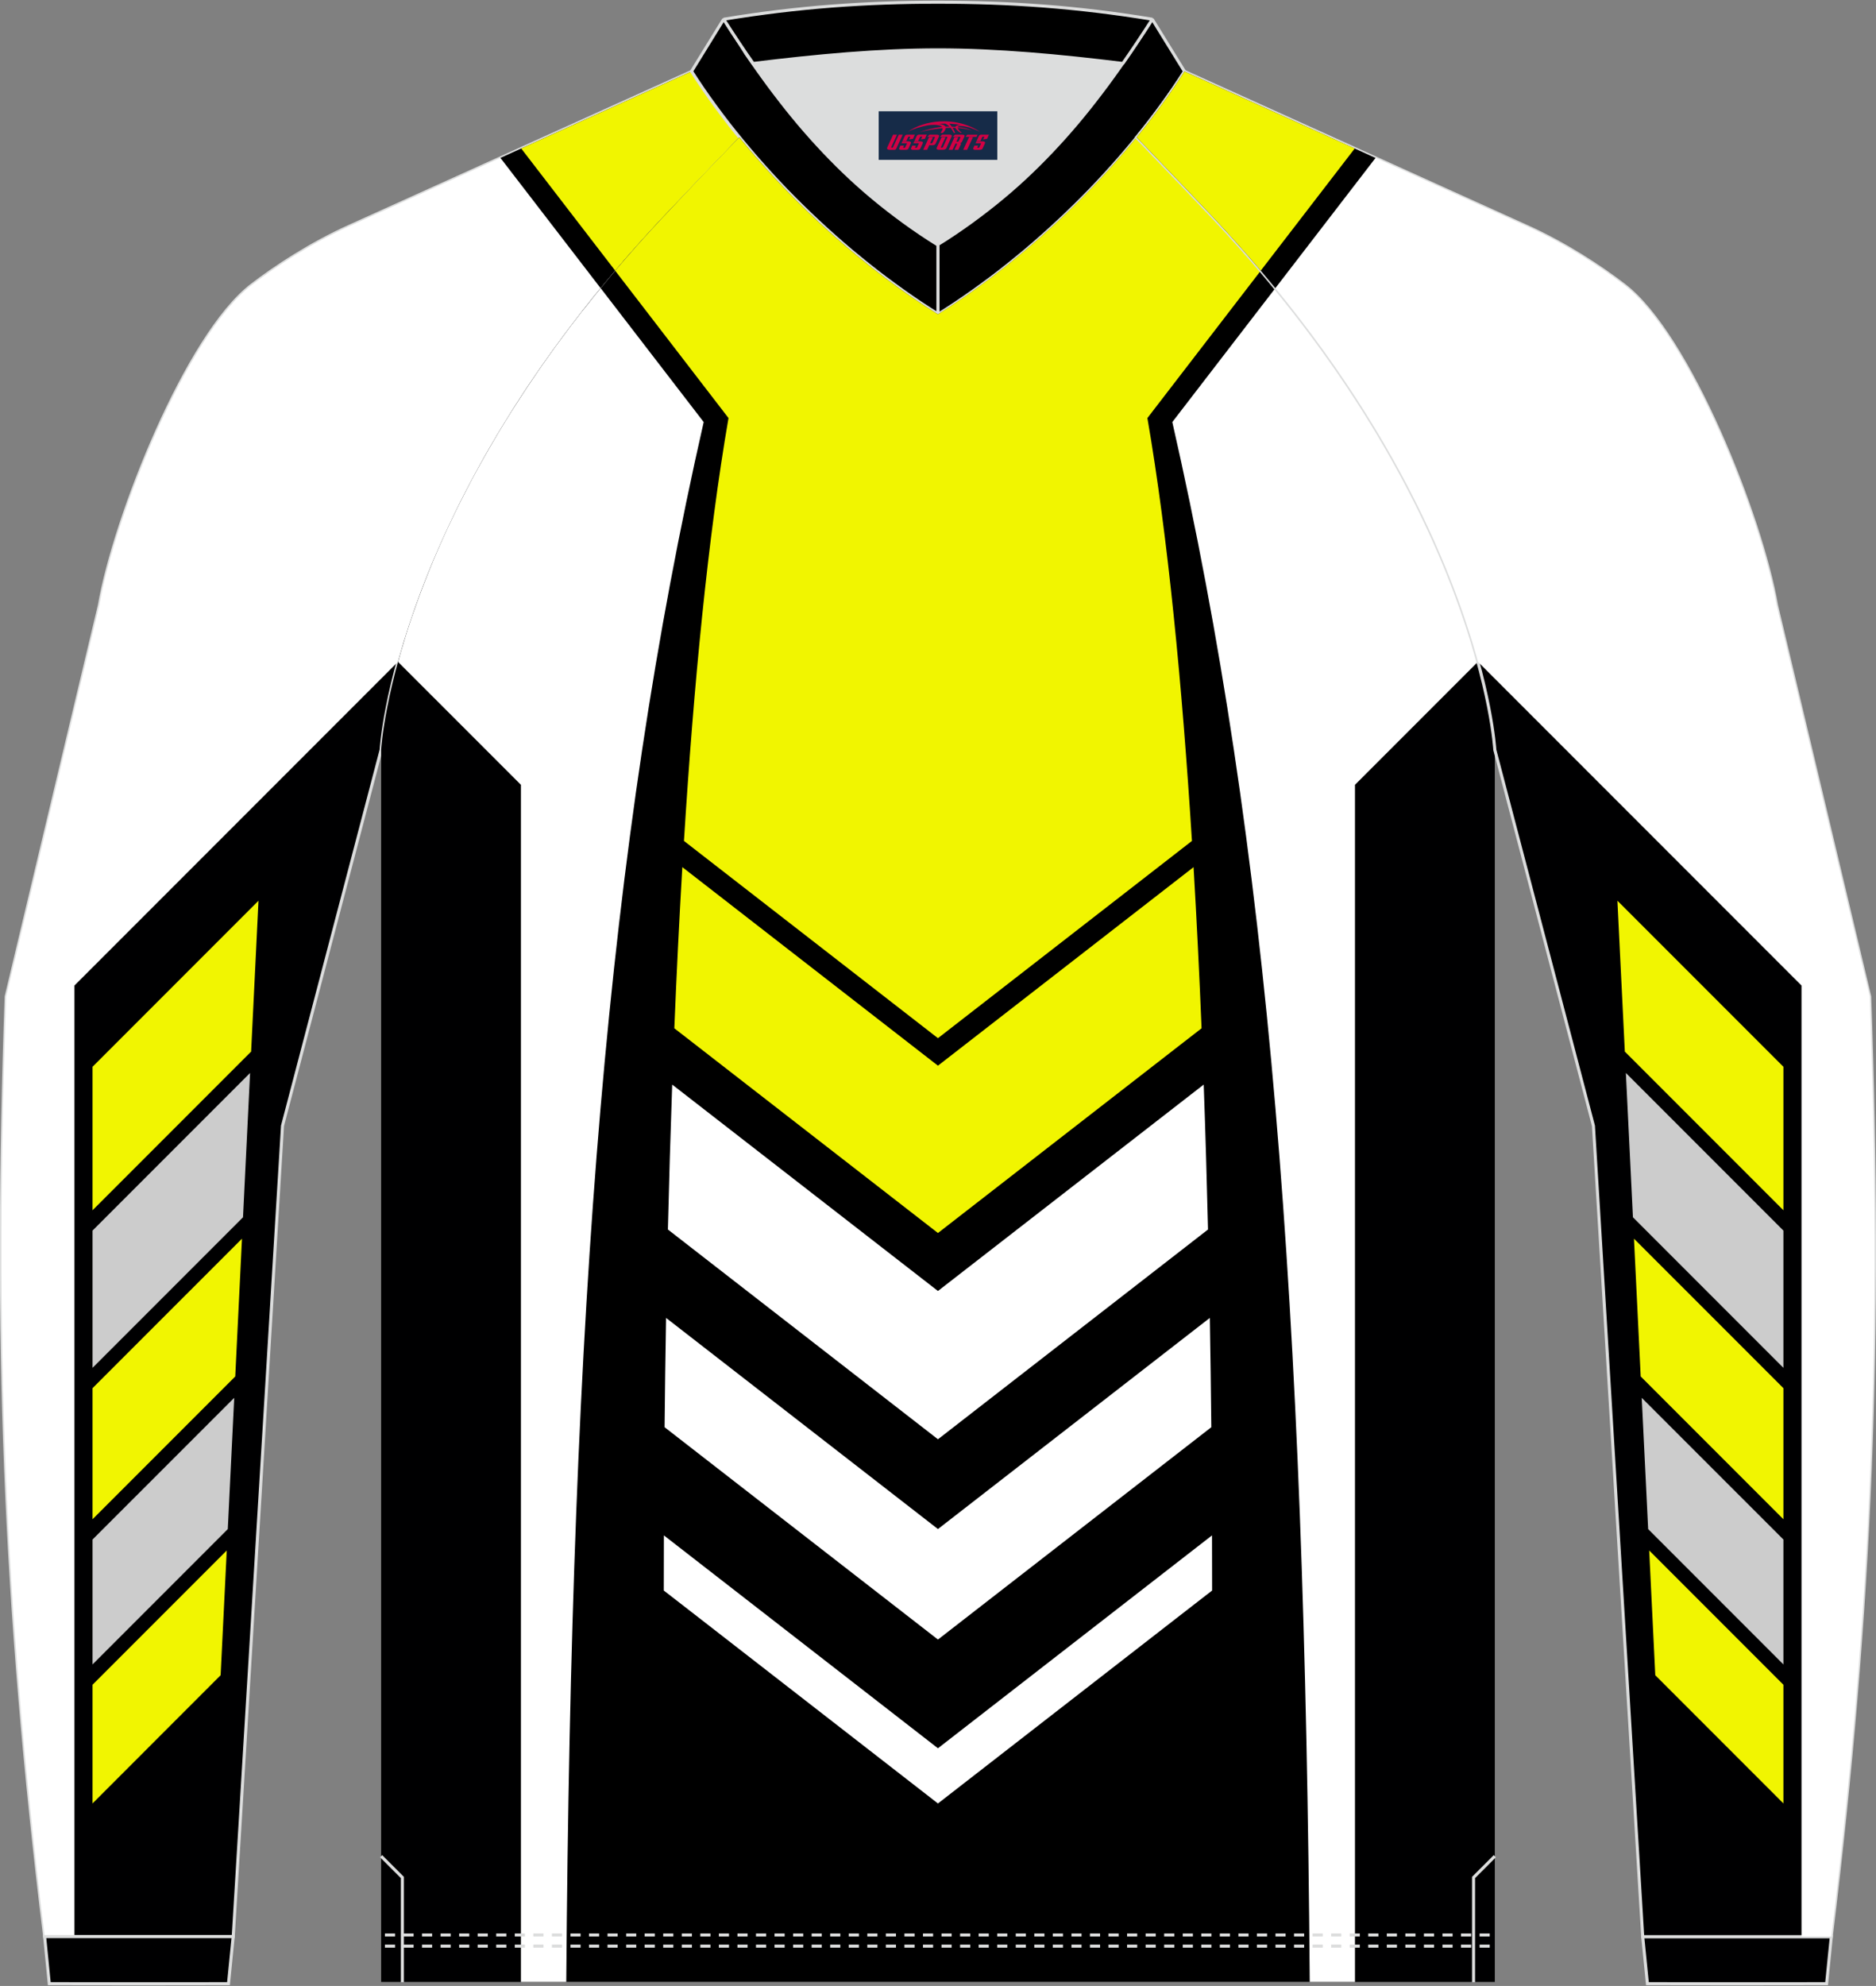 <?xml version="1.0" encoding="utf-8"?>
<!-- Generator: Adobe Illustrator 22.0.0, SVG Export Plug-In . SVG Version: 6.00 Build 0)  -->
<svg xmlns="http://www.w3.org/2000/svg" xmlns:xlink="http://www.w3.org/1999/xlink" version="1.1" id="图层_1" x="0px" y="0px" width="379.5px" height="401.5px" viewBox="0 0 379.5 401.5" enable-background="new 0 0 379.5 401.5" xml:space="preserve">
<rect x="0" y="0" width="379.5" height="401.5" fill="#808080" stroke="none"/>
<g>
	<path fill="#000001" stroke="#DCDDDD" stroke-width="0.617" stroke-miterlimit="22.926" d="M149.54,27.77   c-7.01,7.27-13.64,14.23-15.79,16.52c-54.02,57.62-56.65,107.3-56.65,107.3L57.15,227.6l-9.97,163.93H9.03   C0.79,324.17-1.18,270.11,1.25,201.47l18.85-79.1c3.08-17.85,17.7-54.67,30.79-64.71c4.92-3.78,12.03-8.42,19.65-11.86l69.34-31.34   C142.74,18.94,145.99,23.41,149.54,27.77z"/>
	<g>
		<path fill="#FFFFFF" d="M15.06,391.53V199.25l65.45-65.45l0,0c5.34-19.49,18.91-52.9,53.24-89.52c2.14-2.29,8.78-9.25,15.79-16.52    c-3.55-4.36-6.81-8.83-9.67-13.32L70.53,45.8c-7.62,3.44-14.72,8.08-19.65,11.86c-13.09,10.04-27.71,46.86-30.79,64.71    l-18.85,79.1c-2.42,68.64-0.45,122.7,7.79,190.06H15.06z"/>
		<g>
			<path d="M121.5,58.26l-20.27-26.34l38.65-17.47c2.86,4.49,6.12,8.95,9.67,13.32c-7.01,7.27-13.64,14.23-15.79,16.52     C129.33,49,125.26,53.67,121.5,58.26z"/>
			<path fill="#F1F500" d="M105.44,30.02l19.01,24.7c2.92-3.44,6.02-6.92,9.31-10.43c2.14-2.29,8.78-9.25,15.79-16.52     c-3.55-4.36-6.81-8.83-9.67-13.32L105.44,30.02z"/>
		</g>
		<g>
			<polygon fill="#CCCCCC" points="18.72,276.54 18.72,248.79 50.59,216.92 49.16,246.1    "/>
			<polygon fill="#F1F501" points="18.72,307.15 18.72,280.65 48.95,250.42 47.59,278.28    "/>
			<polygon fill="#CCCCCC" points="18.72,336.5 18.72,311.25 47.38,282.6 46.08,309.14    "/>
			<polygon fill="#F1F501" points="18.72,364.6 18.72,340.61 45.87,313.46 44.63,338.68    "/>
			<polygon fill="#F1F501" points="18.72,244.68 50.8,212.6 52.29,182.1 18.72,215.67    "/>
		</g>
	</g>
	<path fill="#DCDDDD" stroke="#DCDDDD" stroke-width="0.617" stroke-miterlimit="22.926" d="M189.74,49.48   c15.89-9.89,27.13-21.97,37.39-36.65c-12.7-1.56-25.43-2.75-37.39-2.75c-11.97,0-24.7,1.19-37.39,2.75   C162.62,27.51,173.85,39.59,189.74,49.48z"/>
	<g>
		<path d="M146.39,3.89l-6.52,10.57c12,18.8,30.86,37.28,49.87,49.1V49.48C170.74,37.65,158.39,22.69,146.39,3.89z"/>
		<path fill="#DCDDDD" d="M139.61,14.29l6.52-10.57l0.53,0.32l-6.52,10.57h-0.52L139.61,14.29L139.61,14.29z M189.44,63.56h0.62    l-0.47,0.26l-1.79-1.13l-1.78-1.17l-1.78-1.21l-1.78-1.24l-1.77-1.27l-1.76-1.31l-1.75-1.34l-1.74-1.37l-1.73-1.4l-1.72-1.43    l-1.71-1.46l-1.69-1.48l-1.68-1.51l-1.66-1.53l-1.64-1.55l-1.62-1.58l-1.6-1.6l-1.58-1.62l-1.56-1.63l-1.53-1.65l-1.51-1.67    l-1.48-1.68l-1.45-1.7l-1.43-1.71l-1.39-1.72l-1.36-1.73l-1.33-1.74l-1.3-1.75l-1.26-1.75l-1.22-1.76l-1.19-1.76l-1.15-1.77    l0.52-0.33l1.14,1.76l1.18,1.75l1.22,1.75l1.26,1.74l1.29,1.74l1.32,1.73l1.36,1.72l1.39,1.71l1.42,1.7l1.45,1.69l1.48,1.68    l1.5,1.66l1.53,1.65l1.55,1.63l1.58,1.61l1.6,1.59l1.62,1.57l1.64,1.55l1.66,1.53l1.67,1.5l1.69,1.48l1.7,1.45l1.72,1.42l1.73,1.4    l1.74,1.37l1.75,1.33l1.76,1.3l1.76,1.27l1.77,1.24l1.77,1.2l1.78,1.16l1.78,1.13L189.44,63.56L189.44,63.56z M190.05,49.48v14.08    h-0.62V49.48l0.47-0.26L190.05,49.48L190.05,49.48z M146.66,4.05l-0.53-0.32h0.52l1.12,1.75l1.13,1.73l1.13,1.7l1.14,1.68    l1.14,1.66l1.15,1.64l1.16,1.62l1.17,1.59l1.18,1.57l1.19,1.55l1.21,1.53l1.22,1.51l1.24,1.49l1.25,1.47l1.27,1.45l1.29,1.43    l1.31,1.41l1.33,1.39l1.36,1.37l1.38,1.34l1.41,1.33l1.43,1.31l1.46,1.29l1.49,1.27l1.52,1.25l1.55,1.23l1.58,1.21l1.61,1.19    l1.65,1.17l1.68,1.15l1.72,1.13l1.76,1.12l-0.33,0.52l-1.77-1.12l-1.73-1.14l-1.69-1.16l-1.66-1.18l-1.62-1.2l-1.59-1.21    l-1.56-1.23l-1.53-1.25l-1.5-1.27l-1.47-1.29l-1.44-1.31l-1.41-1.33l-1.39-1.35l-1.36-1.37l-1.34-1.39l-1.32-1.41l-1.3-1.43    l-1.28-1.45l-1.26-1.47l-1.24-1.49l-1.23-1.52l-1.21-1.54l-1.2-1.56l-1.19-1.58l-1.17-1.6l-1.16-1.62l-1.16-1.64l-1.15-1.66    l-1.09-1.76l-1.14-1.71l-1.13-1.73l-1.13-1.76H146.66z"/>
	</g>
	<g>
		<path d="M233.09,3.89l6.52,10.57c-12,18.8-30.86,37.28-49.87,49.1V49.48C208.75,37.65,221.1,22.69,233.09,3.89z"/>
		<path fill="#DCDDDD" d="M239.88,14.29v0.33h-0.52l-6.53-10.57l0.53-0.32L239.88,14.29L239.88,14.29z M190.05,63.56l-0.47-0.26    l1.78-1.13l1.77-1.16l1.77-1.2l1.77-1.24l1.76-1.27l1.76-1.3l1.75-1.33l1.74-1.37l1.73-1.4l1.72-1.42l1.7-1.45l1.69-1.48l1.67-1.5    l1.66-1.53l1.64-1.55l1.62-1.57l1.6-1.59l1.58-1.61l1.55-1.63l1.53-1.65l1.5-1.66l1.48-1.68l1.45-1.69l1.42-1.7l1.39-1.71    l1.36-1.72l1.32-1.73l1.29-1.74l1.26-1.74l1.22-1.75l1.18-1.75l1.14-1.76l0.52,0.33l-1.15,1.77l-1.19,1.76l-1.22,1.76l-1.26,1.75    l-1.3,1.75l-1.33,1.74l-1.36,1.73l-1.39,1.72l-1.43,1.71l-1.45,1.7l-1.48,1.68l-1.51,1.67l-1.53,1.65l-1.56,1.63l-1.58,1.62    l-1.6,1.6l-1.62,1.58l-1.64,1.55l-1.66,1.53l-1.68,1.51l-1.69,1.48l-1.71,1.46l-1.72,1.43l-1.73,1.4l-1.74,1.37l-1.75,1.34    l-1.76,1.31l-1.83,1.25l-1.77,1.24l-1.78,1.21l-1.78,1.17l-1.79,1.13l-0.47-0.26L190.05,63.56L190.05,63.56z M189.44,49.48    l0.15-0.26l0.47,0.26v14.08h-0.62V49.48L189.44,49.48z M232.83,4.05h0.52l-1.13,1.75l-1.13,1.73l-1.14,1.71l-1.14,1.69l-1.15,1.66    l-1.16,1.64l-1.16,1.62l-1.17,1.6l-1.19,1.58l-1.2,1.56l-1.21,1.54l-1.23,1.52l-1.24,1.49l-1.26,1.47l-1.28,1.45l-1.3,1.43    l-1.32,1.41l-1.34,1.39l-1.36,1.37l-1.39,1.35l-1.41,1.33L206,37.65l-1.47,1.29l-1.5,1.27l-1.53,1.25l-1.56,1.23l-1.59,1.21    l-1.62,1.2l-1.66,1.18l-1.69,1.16l-1.73,1.14l-1.77,1.12l-0.33-0.52l1.76-1.12l1.72-1.13l1.68-1.15l1.65-1.17l1.61-1.19l1.58-1.21    l1.55-1.23l1.52-1.25l1.49-1.27l1.46-1.29l1.43-1.31l1.41-1.33l1.38-1.34l1.36-1.37l1.33-1.39l1.31-1.41l1.29-1.43l1.27-1.45    l1.25-1.47l1.24-1.49l1.22-1.51l1.21-1.53l1.19-1.55l1.18-1.57l1.17-1.59l1.16-1.62l1.15-1.64l1.14-1.66l1.14-1.68l1.13-1.7    l1.13-1.73l1.12-1.75h0.52L232.83,4.05z"/>
	</g>
	<path stroke="#DCDDDD" stroke-width="0.617" stroke-linejoin="bevel" stroke-miterlimit="22.926" d="M227.14,12.83   c2.01-2.88,3.99-5.86,5.96-8.94c-15.12-2.5-28.9-3.45-43.35-3.45c-14.45,0-28.23,0.95-43.35,3.45c1.97,3.08,3.94,6.06,5.96,8.94   c12.7-1.56,25.43-2.75,37.39-2.75S214.44,11.27,227.14,12.83z"/>
	<path fill="#000001" stroke="#DCDDDD" stroke-width="0.617" stroke-miterlimit="22.926" d="M47.17,391.53l-0.95,9.51   c-12.08,0.03-24.17,0.03-36.25,0l-0.94-9.51C21.74,391.53,34.46,391.53,47.17,391.53z"/>
	<path fill="#000001" stroke="#DCDDDD" stroke-width="0.617" stroke-miterlimit="22.926" d="M332.31,391.53l0.95,9.51   c12.08,0.03,24.17,0.03,36.25,0l0.95-9.51C357.74,391.53,345.03,391.53,332.31,391.53z"/>
	<path fill="#000001" d="M302.39,400.69v-249.1c0,0-2.63-49.69-56.66-107.31c-2.14-2.29-8.78-9.25-15.79-16.52   c-11.34,13.92-25.73,26.78-40.2,35.79c-14.47-9.01-28.86-21.86-40.2-35.79c-7.01,7.27-13.64,14.23-15.79,16.52   C79.73,101.91,77.1,151.59,77.1,151.59v249.1h112.64L302.39,400.69L302.39,400.69z"/>
	<g>
		<g>
			<path fill="#FFFFFF" d="M105.38,158.67v242.02h84.36h84.36V158.67l24.87-24.87v-0.01c-0.15-0.56-0.32-1.14-0.48-1.72l-0.06-0.21     c-0.25-0.86-0.51-1.74-0.79-2.65l-0.14-0.46c-0.11-0.36-0.23-0.73-0.35-1.11l-0.25-0.79l-0.25-0.76l-0.22-0.66     c-0.13-0.37-0.25-0.75-0.39-1.13c-0.09-0.26-0.18-0.52-0.27-0.78l-0.28-0.78l-0.3-0.83c-0.13-0.36-0.26-0.72-0.39-1.08     l-0.32-0.87l-0.27-0.72c-0.17-0.45-0.35-0.9-0.52-1.36l-0.24-0.61c-0.14-0.37-0.29-0.73-0.44-1.11l-0.23-0.58     c-0.2-0.5-0.41-1.01-0.62-1.52l-0.24-0.58c-0.18-0.42-0.36-0.85-0.54-1.28l-0.23-0.54c-0.22-0.52-0.45-1.03-0.68-1.56l-0.24-0.54     c-0.25-0.57-0.51-1.14-0.77-1.71l-0.17-0.37c-0.23-0.49-0.46-0.99-0.69-1.48l-0.25-0.53c-0.28-0.59-0.56-1.18-0.86-1.78     l-0.22-0.45c-0.25-0.51-0.51-1.03-0.77-1.55l-0.22-0.44c-0.31-0.62-0.63-1.25-0.96-1.88l-0.23-0.45     c-0.33-0.63-0.66-1.26-0.99-1.89l-0.05-0.1c-0.35-0.66-0.71-1.33-1.08-1.99l-0.26-0.47c-0.37-0.67-0.74-1.34-1.13-2.02     l-0.11-0.19c-0.36-0.64-0.73-1.29-1.11-1.94l-0.23-0.4c-0.4-0.69-0.81-1.38-1.22-2.07l-0.22-0.37c-0.38-0.63-0.76-1.26-1.15-1.89     l-0.21-0.35c-0.43-0.71-0.88-1.42-1.33-2.13l-0.25-0.4c-0.93-1.46-1.89-2.94-2.88-4.43l-0.29-0.43     c-0.49-0.73-0.99-1.47-1.49-2.21l-0.19-0.28c-0.46-0.66-0.92-1.33-1.39-2l-0.33-0.47c-0.52-0.73-1.04-1.47-1.58-2.21l-0.3-0.42     c-0.49-0.68-1-1.37-1.51-2.05l-0.22-0.3c-0.56-0.75-1.13-1.51-1.7-2.26l-0.39-0.51c-0.58-0.76-1.16-1.51-1.76-2.28l-0.04-0.01     l-0.02-0.03c-0.6-0.77-1.22-1.55-1.84-2.32l-0.39-0.49c-0.62-0.77-1.24-1.54-1.88-2.31l-0.26-0.32     c-0.59-0.71-1.18-1.42-1.78-2.13l-0.37-0.44c-0.66-0.78-1.33-1.56-2.02-2.35l-0.35-0.41c-0.62-0.71-1.25-1.43-1.89-2.15     l-0.32-0.36c-0.69-0.78-1.4-1.56-2.11-2.34l-0.48-0.52c-0.74-0.8-1.48-1.61-2.24-2.42l-0.1-0.11l-0.09-0.1l-0.02-0.02l-0.12-0.12     l-0.08-0.06l-0.04-0.04l-0.13-0.14l-0.07-0.07l-0.07-0.07l-0.14-0.15l-0.05-0.06l-0.09-0.1l-0.15-0.16l-0.03-0.03l-0.13-0.13     l-0.16-0.17l-0.01-0.01l-0.16-0.17l-0.15-0.16l-0.02-0.02l-0.18-0.19l-0.13-0.14l-0.05-0.05l-0.19-0.2l-0.11-0.12l-0.09-0.09     l-0.2-0.21l-0.08-0.09l-0.12-0.13l-0.21-0.22l-0.08-0.08l-0.16-0.17l-0.22-0.23l-0.02-0.02l-0.21-0.22l-0.21-0.22l-0.02-0.02     l-0.23-0.25l-0.18-0.19l-0.06-0.06l-0.24-0.25l-0.15-0.16l-0.1-0.1l-0.25-0.26l-0.11-0.12l-0.14-0.15l-0.26-0.27l-0.07-0.08     l-0.19-0.2l-0.26-0.28l-0.03-0.04l-0.23-0.24l-0.26-0.27l-0.01-0.01l-0.27-0.29l-0.22-0.23l-0.05-0.06l-0.28-0.29l-0.18-0.19     l-0.1-0.1l-0.29-0.3l-0.14-0.15l-0.15-0.15l-0.29-0.31l-0.1-0.1l-0.2-0.21l-0.3-0.31l-0.05-0.05L236,34.04l-0.3-0.32l0,0     l-0.3-0.31l-0.26-0.27l-0.05-0.05l-0.31-0.32l-0.21-0.22l-0.1-0.1l-0.31-0.33l-0.17-0.17l-0.15-0.15l-0.32-0.33l-0.12-0.12     l-0.2-0.21l-0.32-0.33l-0.07-0.07l-0.25-0.26l-0.32-0.33l-0.02-0.02l-0.31-0.32l-0.32-0.34l-0.33-0.34l-0.24-0.25l-0.09-0.09     l-0.33-0.34l-0.19-0.19l-0.14-0.15l-0.33-0.34c-11.34,13.92-25.73,26.78-40.2,35.79c-14.47-9.01-28.86-21.86-40.2-35.79     l-0.33,0.34l-0.14,0.15l-0.19,0.19l-0.33,0.34l-0.09,0.09l-0.24,0.25l-0.65,0.67l-0.31,0.32l-0.02,0.02l-0.32,0.33l-0.25,0.26     l-0.07,0.07l-0.32,0.33l-0.2,0.21l-0.12,0.12l-0.32,0.33l-0.15,0.15l-0.17,0.17l-0.31,0.33l-0.1,0.1l-0.21,0.22l-0.31,0.32     l-0.05,0.05l-0.26,0.27l-0.3,0.31l0,0l-0.3,0.32l-0.25,0.26l-0.05,0.05l-0.3,0.31l-0.2,0.21l-0.1,0.1l-0.29,0.31l-0.15,0.15     L142,35.57l-0.29,0.3l-0.1,0.1l-0.18,0.19l-0.28,0.29l-0.05,0.06l-0.22,0.23l-0.27,0.29l-0.01,0.01l-0.26,0.27l-0.23,0.24     l-0.03,0.04l-0.26,0.28l-0.19,0.2l-0.07,0.08l-0.26,0.27l-0.14,0.15l-0.11,0.12l-0.25,0.26l-0.1,0.1l-0.15,0.16l-0.24,0.25     l-0.06,0.06l-0.18,0.19l-0.23,0.25l-0.02,0.02l-0.21,0.22l-0.21,0.22l-0.02,0.02l-0.22,0.23l-0.15,0.18l-0.05,0.05l-0.21,0.22     l-0.12,0.13l-0.08,0.09l-0.2,0.21l-0.09,0.09l-0.11,0.12l-0.19,0.2l-0.05,0.05l-0.13,0.14l-0.18,0.19l-0.02,0.02l-0.15,0.16     l-0.16,0.17l-0.01,0.01l-0.16,0.17L134.97,43l-0.03,0.03l-0.15,0.16l-0.09,0.1l-0.05,0.06l-0.14,0.15l-0.07,0.07l-0.07,0.07     l-0.13,0.14l-0.07,0.07l-0.08,0.09l-0.12,0.12l-0.02,0.02l-0.09,0.1l-0.1,0.11c-0.76,0.81-1.5,1.61-2.24,2.42l-0.48,0.52     c-0.71,0.78-1.42,1.56-2.11,2.34l-0.32,0.36c-0.64,0.72-1.27,1.43-1.89,2.15l-0.35,0.41c-0.68,0.79-1.35,1.57-2.02,2.35     l-0.37,0.44c-0.6,0.71-1.19,1.42-1.78,2.13l-0.26,0.32c-0.64,0.77-1.26,1.54-1.88,2.31l-0.39,0.49     c-0.62,0.78-1.24,1.55-1.84,2.32l-0.02,0l-0.02,0.03c-0.6,0.76-1.18,1.52-1.76,2.28l-0.39,0.51c-0.58,0.76-1.14,1.51-1.7,2.26     l-0.22,0.3c-0.51,0.69-1.01,1.37-1.51,2.05l-0.3,0.42c-0.53,0.74-1.06,1.47-1.58,2.21L110,73.38c-0.47,0.67-0.93,1.34-1.39,2     l-0.19,0.28c-0.51,0.74-1,1.48-1.49,2.21l-0.29,0.43c-0.99,1.49-1.95,2.97-2.88,4.43l-0.26,0.4c-0.45,0.71-0.89,1.42-1.33,2.13     l-0.21,0.35c-0.39,0.63-0.77,1.26-1.15,1.89l-0.22,0.37c-0.41,0.69-0.82,1.38-1.22,2.07l-0.23,0.4c-0.38,0.65-0.75,1.3-1.11,1.94     l-0.11,0.19c-0.38,0.68-0.76,1.35-1.13,2.02l-0.26,0.47c-0.37,0.67-0.73,1.33-1.08,1.99l-0.05,0.1     c-0.34,0.63-0.67,1.27-0.99,1.89l-0.23,0.45c-0.33,0.63-0.65,1.26-0.96,1.88L93,101.71c-0.26,0.52-0.52,1.04-0.77,1.55     l-0.22,0.45c-0.29,0.6-0.58,1.19-0.86,1.78l-0.25,0.53c-0.23,0.5-0.47,0.99-0.69,1.48l-0.17,0.37c-0.26,0.58-0.52,1.15-0.77,1.71     l-0.24,0.54c-0.23,0.52-0.46,1.04-0.68,1.56l-0.23,0.54c-0.18,0.43-0.36,0.86-0.54,1.28l-0.24,0.58     c-0.21,0.51-0.42,1.01-0.62,1.52l-0.23,0.58c-0.15,0.37-0.3,0.74-0.44,1.11l-0.24,0.61c-0.18,0.46-0.35,0.91-0.52,1.36     l-0.27,0.72l-0.32,0.87c-0.13,0.36-0.26,0.72-0.39,1.08l-0.3,0.83l-0.28,0.78c-0.09,0.26-0.18,0.52-0.27,0.78     c-0.13,0.38-0.26,0.76-0.39,1.13l-0.22,0.66l-0.25,0.76l-0.25,0.79c-0.12,0.37-0.24,0.74-0.35,1.11l-0.14,0.46     c-0.28,0.91-0.54,1.79-0.79,2.65l-0.06,0.21c-0.17,0.58-0.33,1.16-0.48,1.72v0.01L105.38,158.67L105.38,158.67z M119.67,60.51     l-1.84,2.32C118.43,62.06,119.05,61.28,119.67,60.51z"/>
		</g>
		<path d="M257.99,58.26l-20.84,27.07c19.57,85.88,26.79,178.79,27.8,315.36h-75.2h-75.2c1-136.57,8.23-229.47,27.8-315.36    l-20.84-27.07l0.02-0.02c0.32-0.39,0.64-0.77,0.96-1.16c0.43-0.51,0.86-1.03,1.29-1.55l0.81-0.96c0.54-0.63,1.08-1.26,1.63-1.9    l0.52-0.6c0.64-0.74,1.3-1.48,1.96-2.22l0.32-0.36c0.72-0.81,1.45-1.62,2.2-2.43l0.12-0.13c0.8-0.88,1.62-1.76,2.44-2.64l0.1-0.11    l0.09-0.1l0.02-0.02l0.12-0.12l0.08-0.09l0.04-0.04l0.13-0.14l0.07-0.07l0.07-0.07l0.14-0.15l0.05-0.06l0.09-0.1l0.15-0.16    l0.03-0.03l0.13-0.13l0.16-0.17l0.01-0.01l0.16-0.17l0.15-0.16l0.02-0.02l0.18-0.19l0.13-0.14l0.05-0.05l0.19-0.2l0.11-0.12    l0.09-0.09l0.2-0.21l0.08-0.09l0.12-0.13l0.21-0.22l0.05-0.05l0.16-0.17l0.22-0.23l0.02-0.02l0.21-0.22l0.21-0.22l0.02-0.02    l0.23-0.25l0.18-0.19l0.06-0.06l0.24-0.25l0.15-0.16l0.1-0.1l0.25-0.26l0.11-0.12l0.14-0.15l0.26-0.27l0.07-0.08l0.19-0.2    l0.26-0.28l0.03-0.04l0.23-0.24l0.26-0.27l0.01-0.01l0.27-0.29l0.22-0.23l0.05-0.06l0.28-0.29l0.18-0.19l0.1-0.1l0.29-0.3    l0.14-0.15l0.15-0.15l0.29-0.31l0.1-0.1l0.2-0.21l0.3-0.31l0.05-0.05l0.25-0.26l0.3-0.32l0,0l0.3-0.31l0.26-0.27l0.05-0.05    l0.31-0.32l0.21-0.22l0.1-0.1l0.31-0.33l0.17-0.17l0.15-0.15l0.32-0.33l0.12-0.12l0.2-0.21l0.32-0.33l0.07-0.07l0.25-0.26    l0.32-0.33l0.02-0.02l0.31-0.32l0.65-0.67l0.24-0.25l0.09-0.09l0.33-0.34l0.19-0.19l0.14-0.15l0.33-0.34    c11.34,13.92,25.73,26.78,40.2,35.79c14.47-9.01,28.86-21.86,40.2-35.79l0.33,0.34l0.14,0.15l0.19,0.19l0.33,0.34l0.09,0.09    l0.24,0.25l0.33,0.34l0.32,0.34l0.31,0.32l0.02,0.02l0.32,0.33l0.25,0.26l0.07,0.07l0.32,0.33l0.2,0.21l0.12,0.12l0.32,0.33    l0.15,0.15l0.17,0.17l0.31,0.33l0.1,0.1l0.21,0.22l0.31,0.32l0.05,0.05l0.26,0.27l0.3,0.31l0,0l0.3,0.32l0.25,0.26l0.05,0.05    l0.3,0.31l0.2,0.21l0.1,0.1l0.29,0.31l0.15,0.15l0.14,0.15l0.29,0.3l0.1,0.1l0.18,0.19l0.28,0.29l0.05,0.06l0.22,0.23l0.27,0.29    l0.01,0.01l0.26,0.27l0.23,0.24l0.03,0.04l0.26,0.28l0.19,0.2l0.07,0.08l0.26,0.27l0.14,0.15l0.11,0.12l0.25,0.26l0.1,0.1    l0.15,0.16l0.24,0.25l0.06,0.06l0.18,0.19l0.23,0.25l0.02,0.02l0.21,0.22l0.21,0.22l0.02,0.02l0.22,0.23l0.16,0.17l0.05,0.05    l0.21,0.22l0.12,0.13l0.08,0.09l0.2,0.21l0.09,0.09l0.11,0.12l0.19,0.2l0.05,0.05l0.13,0.14l0.18,0.19l0.02,0.02l0.15,0.16    l0.16,0.17l0.01,0.01l0.16,0.17l0.13,0.13l0.03,0.03l0.15,0.16l0.09,0.1l0.05,0.06l0.14,0.15l0.07,0.07l0.07,0.07l0.13,0.14    l0.04,0.04l0.08,0.09l0.12,0.12l0.02,0.02l0.09,0.1l0.1,0.11c0.83,0.88,1.65,1.77,2.45,2.65l0.04,0.05l0.03,0.04    c0.76,0.83,1.5,1.65,2.23,2.47l0.31,0.35c0.66,0.74,1.31,1.48,1.96,2.22l0.49,0.56c0.56,0.65,1.11,1.29,1.66,1.94    c0.27,0.32,0.54,0.64,0.81,0.96c0.43,0.52,0.87,1.03,1.29,1.55c0.32,0.39,0.64,0.78,0.96,1.16L257.99,58.26z"/>
		<path fill="#FFFFFF" d="M189.74,309.13l-55-42.69c-0.13,7.61-0.23,15-0.3,22.1l4.97,3.86l50.33,39.07l50.33-39.07l4.97-3.86    c-0.07-7.1-0.17-14.49-0.3-22.1L189.74,309.13z"/>
		<path fill="#FFFFFF" d="M189.74,261l-53.76-41.73c-0.35,9.9-0.64,19.71-0.87,29.3l4.75,3.69l49.88,38.72l49.88-38.72l4.75-3.69    c-0.23-9.58-0.51-19.39-0.87-29.3L189.74,261z"/>
		<path fill="#FFFFFF" d="M189.74,364.61l-50.44-39.16l-5.02-3.89c0-3.57,0-7.29,0.02-11.15l55.44,43.04l55.44-43.04    c0.01,3.86,0.02,7.59,0.02,11.15l-5.02,3.89L189.74,364.61z"/>
		<path fill="#F1F500" d="M189.74,215.45l-51.71-40.14c-0.64,10.79-1.17,21.71-1.62,32.58l4.32,3.35l49.01,38.04l49.01-38.04    l4.32-3.35c-0.45-10.87-0.98-21.79-1.62-32.58L189.74,215.45z"/>
		<path fill="#F1F500" d="M124.44,54.72l22.93,29.8c-4.17,24.14-7.05,54.13-9.01,85.49l3.63,2.82l47.75,37.06l47.75-37.06l3.63-2.82    c-1.97-31.37-4.84-61.35-9.01-85.49l22.93-29.8c-0.61-0.72-1.23-1.44-1.86-2.17l-0.35-0.4c-0.68-0.78-1.37-1.56-2.06-2.35    l-0.25-0.28c-0.74-0.83-1.49-1.67-2.26-2.5l-0.07-0.08c-0.81-0.88-1.62-1.77-2.46-2.65l-0.1-0.11l-0.09-0.1l-0.02-0.02l-0.12-0.12    l-0.08-0.09l-0.04-0.04l-0.13-0.14l-0.07-0.07l-0.07-0.07l-0.14-0.15l-0.05-0.06l-0.09-0.1l-0.15-0.16l-0.03-0.03l-0.13-0.13    l-0.16-0.17l-0.01-0.01l-0.16-0.17l-0.15-0.16l-0.02-0.02l-0.18-0.19l-0.13-0.14l-0.05-0.05l-0.19-0.2l-0.11-0.12l-0.09-0.09    l-0.2-0.21l-0.08-0.09l-0.12-0.13l-0.21-0.22l-0.08-0.08l-0.16-0.17l-0.22-0.23l-0.02-0.02l-0.21-0.22l-0.21-0.22l-0.02-0.02    l-0.23-0.25l-0.18-0.19l-0.06-0.06l-0.24-0.25l-0.15-0.16l-0.1-0.1l-0.25-0.26l-0.11-0.12l-0.14-0.15l-0.26-0.27l-0.07-0.08    l-0.19-0.2l-0.26-0.28l-0.03-0.04l-0.23-0.24l-0.26-0.27l-0.01-0.01l-0.27-0.29l-0.22-0.23l-0.05-0.06l-0.28-0.29l-0.18-0.19    l-0.1-0.1l-0.29-0.3l-0.14-0.15l-0.15-0.15l-0.29-0.31l-0.1-0.1l-0.2-0.21l-0.3-0.31l-0.05-0.05L236,34.04l-0.3-0.32l0,0    l-0.3-0.31l-0.26-0.27l-0.05-0.05l-0.31-0.32l-0.21-0.22l-0.1-0.1l-0.31-0.33l-0.17-0.17l-0.15-0.15l-0.32-0.33l-0.12-0.12    l-0.2-0.21l-0.32-0.33l-0.07-0.07l-0.25-0.26l-0.32-0.33l-0.02-0.02l-0.31-0.32l-0.32-0.34l-0.33-0.34l-0.24-0.25l-0.09-0.09    l-0.33-0.34l-0.19-0.19l-0.14-0.15l-0.33-0.34c-11.34,13.92-25.73,26.78-40.2,35.79c-14.47-9.01-28.86-21.86-40.2-35.79    l-0.33,0.34l-0.14,0.15l-0.19,0.19l-0.33,0.34l-0.09,0.09l-0.24,0.25l-0.65,0.67l-0.31,0.32l-0.02,0.02l-0.32,0.33l-0.25,0.26    l-0.07,0.07l-0.32,0.33l-0.2,0.21l-0.12,0.12l-0.32,0.33l-0.15,0.15l-0.17,0.17l-0.31,0.33l-0.1,0.1l-0.21,0.22l-0.31,0.32    l-0.05,0.05l-0.26,0.27l-0.3,0.31l0,0l-0.3,0.32l-0.25,0.26l-0.05,0.05l-0.3,0.31l-0.2,0.21l-0.1,0.1l-0.29,0.31l-0.15,0.15    L142,35.57l-0.29,0.3l-0.1,0.1l-0.18,0.19l-0.28,0.29l-0.05,0.06l-0.22,0.23l-0.27,0.29l-0.01,0.01l-0.26,0.27l-0.23,0.24    l-0.03,0.04l-0.26,0.28l-0.19,0.2l-0.07,0.08l-0.26,0.27l-0.14,0.15l-0.11,0.12l-0.25,0.26l-0.1,0.1l-0.15,0.16l-0.24,0.25    l-0.06,0.06l-0.18,0.19l-0.23,0.25l-0.02,0.02l-0.21,0.22l-0.21,0.22l-0.02,0.02l-0.22,0.23l-0.15,0.18l-0.05,0.05l-0.21,0.22    l-0.12,0.13l-0.08,0.09l-0.2,0.21l-0.09,0.09l-0.11,0.12l-0.19,0.2l-0.05,0.05l-0.13,0.14l-0.18,0.19l-0.02,0.02l-0.15,0.16    l-0.16,0.17l-0.01,0.01l-0.16,0.17L134.97,43l-0.03,0.03l-0.15,0.16l-0.09,0.1l-0.05,0.06l-0.14,0.15l-0.07,0.07l-0.07,0.07    l-0.13,0.14l-0.07,0.07l-0.08,0.09l-0.12,0.12l-0.02,0.02l-0.09,0.1l-0.1,0.11c-0.83,0.89-1.65,1.77-2.46,2.65l-0.07,0.08    c-0.76,0.84-1.51,1.67-2.26,2.5l-0.25,0.28c-0.7,0.78-1.39,1.57-2.06,2.35l-0.35,0.4C125.68,53.28,125.06,54,124.44,54.72z"/>
	</g>
	<path fill="#000001" stroke="#DCDDDD" stroke-width="0.617" stroke-miterlimit="22.926" d="M229.94,27.77   c7.01,7.27,13.64,14.23,15.79,16.52c54.03,57.62,56.66,107.31,56.66,107.31l19.95,76.01l9.97,163.93h38.14   c8.23-67.36,10.21-121.42,7.78-190.06l-18.85-79.1c-3.08-17.85-17.7-54.67-30.79-64.71c-4.92-3.78-12.03-8.42-19.65-11.86   l-69.33-31.36C236.75,18.94,233.5,23.41,229.94,27.77z"/>
	<g>
		<path fill="#FFFFFF" d="M364.43,391.53V199.25l-65.45-65.45l0,0c-5.34-19.49-18.91-52.9-53.24-89.52    c-2.14-2.29-8.78-9.25-15.79-16.52c3.55-4.36,6.81-8.83,9.67-13.32l69.34,31.34c7.62,3.44,14.72,8.08,19.65,11.86    c13.09,10.04,27.71,46.86,30.79,64.71l18.85,79.1c2.43,68.64,0.46,122.7-7.78,190.06h-6.04V391.53z"/>
		<g>
			<path d="M257.99,58.26l20.27-26.33l-38.65-17.48c-2.86,4.49-6.12,8.95-9.67,13.32c7.01,7.27,13.64,14.23,15.79,16.52     C250.15,49,254.23,53.67,257.99,58.26z"/>
			<path fill="#F1F500" d="M274.05,30.02l-19.01,24.7c-2.92-3.44-6.02-6.92-9.31-10.43c-2.14-2.29-8.78-9.25-15.79-16.52     c3.55-4.36,6.81-8.83,9.67-13.32L274.05,30.02z"/>
		</g>
		<g>
			<polygon fill="#CCCCCC" points="360.77,276.54 360.77,248.79 328.9,216.92 330.33,246.1    "/>
			<polygon fill="#F1F501" points="360.77,307.15 360.77,280.65 330.54,250.42 331.9,278.28    "/>
			<polygon fill="#CCCCCC" points="360.77,336.5 360.77,311.25 332.11,282.6 333.41,309.14    "/>
			<polygon fill="#F1F501" points="360.77,364.6 360.77,340.61 333.62,313.46 334.85,338.68    "/>
			<polygon fill="#F1F501" points="360.77,244.68 328.69,212.6 327.19,182.1 360.77,215.67    "/>
		</g>
	</g>
	<g>
		<g>
			<path fill="#DCDDDD" d="M79.92,393.14v0.62h-2.05v-0.62H79.92L79.92,393.14z M83.67,393.14v0.62h-2.05v-0.62H83.67L83.67,393.14z      M87.42,393.14v0.62h-2.05v-0.62H87.42L87.42,393.14z M91.17,393.14v0.62h-2.04v-0.62H91.17L91.17,393.14z M94.93,393.14v0.62     h-2.05v-0.62H94.93L94.93,393.14z M98.68,393.14v0.62h-2.05v-0.62H98.68L98.68,393.14z M102.43,393.14v0.62h-2.05v-0.62H102.43     L102.43,393.14z M106.19,393.14v0.62h-0.35h-1.7v-0.62h1.7H106.19L106.19,393.14z M109.94,393.14v0.62h-2.05v-0.62H109.94     L109.94,393.14z M113.69,393.14v0.62h-0.86h-1.18v-0.62h1.18H113.69L113.69,393.14z M117.45,393.14v0.62h-2.05v-0.62H117.45     L117.45,393.14z M121.2,393.14v0.62h-1.38h-0.67v-0.62h0.67H121.2L121.2,393.14z M124.95,393.14v0.62h-2.05v-0.62H124.95     L124.95,393.14z M128.71,393.14v0.62h-1.89h-0.15v-0.62h0.15H128.71L128.71,393.14z M132.46,393.14v0.62h-2.05v-0.62H132.46     L132.46,393.14z M136.21,393.14v0.62h-2.05v-0.62H136.21L136.21,393.14z M139.97,393.14v0.62h-2.05v-0.62H139.97L139.97,393.14z      M143.72,393.14v0.62h-2.05v-0.62H143.72L143.72,393.14z M147.47,393.14v0.62h-2.05v-0.62H147.47L147.47,393.14z M151.23,393.14     v0.62h-2.05v-0.62H151.23L151.23,393.14z M154.98,393.14v0.62h-0.2h-1.85v-0.62h1.85H154.98L154.98,393.14z M158.73,393.14v0.62     h-2.05v-0.62H158.73L158.73,393.14z M162.49,393.14v0.62h-0.71h-1.34v-0.62h1.34H162.49L162.49,393.14z M166.24,393.14v0.62     h-2.05v-0.62H166.24L166.24,393.14z M169.99,393.14v0.62h-1.23h-0.82v-0.62h0.82H169.99L169.99,393.14z M173.75,393.14v0.62     h-2.05v-0.62H173.75L173.75,393.14z M177.5,393.14v0.62h-1.74h-0.31v-0.62h0.31H177.5L177.5,393.14z M181.25,393.14v0.62h-2.05     v-0.62H181.25L181.25,393.14z M185.01,393.14v0.62h-2.05v-0.62H185.01L185.01,393.14z M188.76,393.14v0.62h-2.05v-0.62H188.76     L188.76,393.14z M192.51,393.14v0.62h-2.05v-0.62H192.51L192.51,393.14z M196.27,393.14v0.62h-2.05v-0.62H196.27L196.27,393.14z      M200.02,393.14v0.62h-2.05v-0.62H200.02L200.02,393.14z M203.77,393.14v0.62h-0.04h-2v-0.62h2H203.77L203.77,393.14z      M207.53,393.14v0.62h-2.05v-0.62H207.53L207.53,393.14z M211.28,393.14v0.62h-0.56h-1.49v-0.62h1.49H211.28L211.28,393.14z      M215.03,393.14v0.62h-2.05v-0.62H215.03L215.03,393.14z M218.79,393.14v0.62h-1.07h-0.97v-0.62h0.97H218.79L218.79,393.14z      M222.54,393.14v0.62h-2.05v-0.62H222.54L222.54,393.14z M226.29,393.14v0.62h-1.59h-0.46v-0.62h0.46H226.29L226.29,393.14z      M230.05,393.14v0.62H228v-0.62H230.05L230.05,393.14z M233.8,393.14v0.62h-2.05v-0.62H233.8L233.8,393.14z M237.55,393.14v0.62     h-2.05v-0.62H237.55L237.55,393.14z M241.31,393.14v0.62h-2.05v-0.62H241.31L241.31,393.14z M245.06,393.14v0.62h-2.05v-0.62     H245.06L245.06,393.14z M248.81,393.14v0.62h-2.05v-0.62H248.81L248.81,393.14z M252.57,393.14v0.62h-2.05v-0.62H252.57     L252.57,393.14z M256.32,393.14v0.62h-2.05v-0.62H256.32L256.32,393.14z M260.07,393.14v0.62h-0.41h-1.64v-0.62h1.64H260.07     L260.07,393.14z M263.82,393.14v0.62h-2.05v-0.62H263.82L263.82,393.14z M267.58,393.14v0.62h-0.92h-1.13v-0.62h1.13H267.58     L267.58,393.14z M271.33,393.14v0.62h-2.05v-0.62H271.33L271.33,393.14z M275.08,393.14v0.62h-1.43h-0.61v-0.62h0.61H275.08     L275.08,393.14z M278.84,393.14v0.62h-2.05v-0.62H278.84L278.84,393.14z M282.59,393.14v0.62h-1.95h-0.1v-0.62h0.1H282.59     L282.59,393.14z M286.34,393.14v0.62h-2.05v-0.62H286.34L286.34,393.14z M290.1,393.14v0.62h-2.05v-0.62H290.1L290.1,393.14z      M293.85,393.14v0.62h-2.05v-0.62H293.85L293.85,393.14z M297.6,393.14v0.62h-2.05v-0.62H297.6L297.6,393.14z M301.36,393.14     v0.62h-2.05v-0.62H301.36z"/>
		</g>
		<g>
			<path fill="#DCDDDD" d="M79.92,390.89v0.62h-2.05v-0.62H79.92L79.92,390.89z M83.67,390.89v0.62h-2.05v-0.62H83.67L83.67,390.89z      M87.42,390.89v0.62h-2.05v-0.62H87.42L87.42,390.89z M91.17,390.89v0.62h-2.04v-0.62H91.17L91.17,390.89z M94.93,390.89v0.62     h-2.05v-0.62H94.93L94.93,390.89z M98.68,390.89v0.62h-2.05v-0.62H98.68L98.68,390.89z M102.43,390.89v0.62h-2.05v-0.62H102.43     L102.43,390.89z M106.19,390.89v0.62h-0.35h-1.7v-0.62h1.7H106.19L106.19,390.89z M109.94,390.89v0.62h-2.05v-0.62H109.94     L109.94,390.89z M113.69,390.89v0.62h-0.86h-1.18v-0.62h1.18H113.69L113.69,390.89z M117.45,390.89v0.62h-2.05v-0.62H117.45     L117.45,390.89z M121.2,390.89v0.62h-1.38h-0.67v-0.62h0.67H121.2L121.2,390.89z M124.95,390.89v0.62h-2.05v-0.62H124.95     L124.95,390.89z M128.71,390.89v0.62h-1.89h-0.15v-0.62h0.15H128.71L128.71,390.89z M132.46,390.89v0.62h-2.05v-0.62H132.46     L132.46,390.89z M136.21,390.89v0.62h-2.05v-0.62H136.21L136.21,390.89z M139.97,390.89v0.62h-2.05v-0.62H139.97L139.97,390.89z      M143.72,390.89v0.62h-2.05v-0.62H143.72L143.72,390.89z M147.47,390.89v0.62h-2.05v-0.62H147.47L147.47,390.89z M151.23,390.89     v0.62h-2.05v-0.62H151.23L151.23,390.89z M154.98,390.89v0.62h-0.2h-1.85v-0.62h1.85H154.98L154.98,390.89z M158.73,390.89v0.62     h-2.05v-0.62H158.73L158.73,390.89z M162.49,390.89v0.62h-0.71h-1.34v-0.62h1.34H162.49L162.49,390.89z M166.24,390.89v0.62     h-2.05v-0.62H166.24L166.24,390.89z M169.99,390.89v0.62h-1.23h-0.82v-0.62h0.82H169.99L169.99,390.89z M173.75,390.89v0.62     h-2.05v-0.62H173.75L173.75,390.89z M177.5,390.89v0.62h-1.74h-0.31v-0.62h0.31H177.5L177.5,390.89z M181.25,390.89v0.62h-2.05     v-0.62H181.25L181.25,390.89z M185.01,390.89v0.62h-2.05v-0.62H185.01L185.01,390.89z M188.76,390.89v0.62h-2.05v-0.62H188.76     L188.76,390.89z M192.51,390.89v0.62h-2.05v-0.62H192.51L192.51,390.89z M196.27,390.89v0.62h-2.05v-0.62H196.27L196.27,390.89z      M200.02,390.89v0.62h-2.05v-0.62H200.02L200.02,390.89z M203.77,390.89v0.62h-0.04h-2v-0.62h2H203.77L203.77,390.89z      M207.53,390.89v0.62h-2.05v-0.62H207.53L207.53,390.89z M211.28,390.89v0.62h-0.56h-1.49v-0.62h1.49H211.28L211.28,390.89z      M215.03,390.89v0.62h-2.05v-0.62H215.03L215.03,390.89z M218.79,390.89v0.62h-1.07h-0.97v-0.62h0.97H218.79L218.79,390.89z      M222.54,390.89v0.62h-2.05v-0.62H222.54L222.54,390.89z M226.29,390.89v0.62h-1.59h-0.46v-0.62h0.46H226.29L226.29,390.89z      M230.05,390.89v0.62H228v-0.62H230.05L230.05,390.89z M233.8,390.89v0.62h-2.05v-0.62H233.8L233.8,390.89z M237.55,390.89v0.62     h-2.05v-0.62H237.55L237.55,390.89z M241.31,390.89v0.62h-2.05v-0.62H241.31L241.31,390.89z M245.06,390.89v0.62h-2.05v-0.62     H245.06L245.06,390.89z M248.81,390.89v0.62h-2.05v-0.62H248.81L248.81,390.89z M252.57,390.89v0.62h-2.05v-0.62H252.57     L252.57,390.89z M256.32,390.89v0.62h-2.05v-0.62H256.32L256.32,390.89z M260.07,390.89v0.62h-0.41h-1.64v-0.62h1.64H260.07     L260.07,390.89z M263.82,390.89v0.62h-2.05v-0.62H263.82L263.82,390.89z M267.58,390.89v0.62h-0.92h-1.13v-0.62h1.13H267.58     L267.58,390.89z M271.33,390.89v0.62h-2.05v-0.62H271.33L271.33,390.89z M275.08,390.89v0.62h-1.43h-0.61v-0.62h0.61H275.08     L275.08,390.89z M278.84,390.89v0.62h-2.05v-0.62H278.84L278.84,390.89z M282.59,390.89v0.62h-1.95h-0.1v-0.62h0.1H282.59     L282.59,390.89z M286.34,390.89v0.62h-2.05v-0.62H286.34L286.34,390.89z M290.1,390.89v0.62h-2.05v-0.62H290.1L290.1,390.89z      M293.85,390.89v0.62h-2.05v-0.62H293.85L293.85,390.89z M297.6,390.89v0.62h-2.05v-0.62H297.6L297.6,390.89z M301.36,390.89     v0.62h-2.05v-0.62H301.36z"/>
		</g>
	</g>
	<polyline fill="none" stroke="#DCDDDD" stroke-width="0.617" stroke-miterlimit="22.926" points="81.4,400.74 81.4,379.57    77.1,375.27  "/>
	<polyline fill="none" stroke="#DCDDDD" stroke-width="0.617" stroke-miterlimit="22.926" points="298.09,400.74 298.09,379.57    302.39,375.27  "/>
	
</g>
<g id="tag_logo">
	<rect y="22.5" fill="#162B48" width="24" height="9.818" x="177.75"/>
	<g>
		<path fill="#D30044" d="M193.71,25.69l0.005-0.011c0.131-0.311,1.085-0.262,2.351,0.071c0.715,0.24,1.44,0.54,2.193,0.9    c-0.218-0.147-0.447-0.289-0.682-0.42l0.011,0.005l-0.011-0.005c-1.478-0.845-3.218-1.418-5.1-1.62    c-1.282-0.115-1.658-0.082-2.411-0.055c-2.449,0.142-4.68,0.905-6.458,2.095c1.26-0.638,2.722-1.075,4.195-1.336    c1.467-0.18,2.476-0.033,2.771,0.344c-1.691,0.175-3.469,0.633-4.555,1.075c1.156-0.338,2.967-0.665,4.647-0.813    c0.016,0.251-0.115,0.567-0.415,0.96h0.475c0.376-0.382,0.584-0.725,0.595-1.004c0.333-0.022,0.66-0.033,0.971-0.033    C192.54,26.13,192.75,26.48,192.95,26.87h0.262c-0.125-0.344-0.295-0.687-0.518-1.036c0.207,0,0.393,0.005,0.567,0.011    c0.104,0.267,0.496,0.66,1.058,1.025h0.245c-0.442-0.365-0.753-0.753-0.835-1.004c1.047,0.065,1.696,0.224,2.885,0.513    C195.53,25.95,194.79,25.78,193.71,25.69z M191.27,25.6c-0.164-0.295-0.655-0.485-1.402-0.551    c0.464-0.033,0.922-0.055,1.364-0.055c0.311,0.147,0.589,0.344,0.84,0.589C191.81,25.58,191.54,25.59,191.27,25.6z M193.25,25.65c-0.224-0.016-0.458-0.027-0.715-0.044c-0.147-0.202-0.311-0.398-0.502-0.6c0.082,0,0.164,0.005,0.24,0.011    c0.72,0.033,1.429,0.125,2.138,0.273C193.74,25.25,193.36,25.41,193.25,25.65z"/>
		<path fill="#D30044" d="M180.67,27.23L179.5,29.78C179.32,30.15,179.59,30.29,180.07,30.29l0.873,0.005    c0.115,0,0.251-0.049,0.327-0.175l1.342-2.891H181.83L180.61,29.86H180.44c-0.147,0-0.185-0.033-0.147-0.125l1.156-2.504H180.67L180.67,27.23z M182.53,28.58h1.271c0.36,0,0.584,0.125,0.442,0.425L183.77,30.04C183.67,30.26,183.4,30.29,183.17,30.29H182.25c-0.267,0-0.442-0.136-0.349-0.333l0.235-0.513h0.742L182.7,29.82C182.68,29.87,182.72,29.88,182.78,29.88h0.18    c0.082,0,0.125-0.016,0.147-0.071l0.376-0.813c0.011-0.022,0.011-0.044-0.055-0.044H182.36L182.53,28.58L182.53,28.58z M183.35,28.51h-0.78l0.475-1.025c0.098-0.218,0.338-0.256,0.578-0.256H185.07L184.68,28.07L183.9,28.19l0.262-0.562H183.87c-0.082,0-0.12,0.016-0.147,0.071L183.35,28.51L183.35,28.51z M184.94,28.58L184.77,28.95h1.069c0.06,0,0.06,0.016,0.049,0.044    L185.51,29.81C185.49,29.86,185.45,29.88,185.37,29.88H185.19c-0.055,0-0.104-0.011-0.082-0.06l0.175-0.376H184.54L184.31,29.96C184.21,30.15,184.39,30.29,184.66,30.29h0.916c0.24,0,0.502-0.033,0.605-0.251l0.475-1.031c0.142-0.3-0.082-0.425-0.442-0.425H184.94L184.94,28.58z M185.75,28.51l0.371-0.818c0.022-0.055,0.06-0.071,0.147-0.071h0.295L186.3,28.18l0.791-0.115l0.387-0.845H186.03c-0.24,0-0.48,0.038-0.578,0.256L184.98,28.51L185.75,28.51L185.75,28.51z M188.15,28.97h0.278c0.087,0,0.153-0.022,0.202-0.115    l0.496-1.075c0.033-0.076-0.011-0.12-0.125-0.12H187.6l0.431-0.431h1.522c0.355,0,0.485,0.153,0.393,0.355l-0.676,1.445    c-0.06,0.125-0.175,0.333-0.644,0.327l-0.649-0.005L187.54,30.29H186.76l1.178-2.558h0.785L188.15,28.97L188.15,28.97z     M190.74,29.78c-0.022,0.049-0.06,0.076-0.142,0.076h-0.191c-0.082,0-0.109-0.027-0.082-0.076l0.944-2.051h-0.785l-0.987,2.138    c-0.125,0.273,0.115,0.415,0.453,0.415h0.72c0.327,0,0.649-0.071,0.769-0.322l1.085-2.384c0.093-0.202-0.06-0.355-0.415-0.355    h-1.533l-0.431,0.431h1.38c0.115,0,0.164,0.033,0.131,0.104L190.74,29.78L190.74,29.78z M193.46,28.65h0.278    c0.087,0,0.158-0.022,0.202-0.115l0.344-0.753c0.033-0.076-0.011-0.12-0.125-0.12h-1.402l0.425-0.431h1.527    c0.355,0,0.485,0.153,0.393,0.355l-0.529,1.124c-0.044,0.093-0.147,0.18-0.393,0.18c0.224,0.011,0.256,0.158,0.175,0.327    l-0.496,1.075h-0.785l0.54-1.167c0.022-0.055-0.005-0.087-0.104-0.087h-0.235L192.69,30.29h-0.785l1.178-2.558h0.785L193.46,28.65L193.46,28.65z M196.03,27.74L194.85,30.29h0.785l1.184-2.558H196.03L196.03,27.74z M197.54,27.67l0.202-0.431h-2.1l-0.295,0.431    H197.54L197.54,27.67z M197.52,28.58h1.271c0.36,0,0.584,0.125,0.442,0.425l-0.475,1.031c-0.104,0.218-0.371,0.251-0.605,0.251    h-0.916c-0.267,0-0.442-0.136-0.349-0.333l0.235-0.513h0.742L197.69,29.82c-0.022,0.049,0.022,0.06,0.082,0.06h0.18    c0.082,0,0.125-0.016,0.147-0.071l0.376-0.813c0.011-0.022,0.011-0.044-0.049-0.044h-1.069L197.52,28.58L197.52,28.58z     M198.33,28.51H197.55l0.475-1.025c0.098-0.218,0.338-0.256,0.578-0.256h1.451l-0.387,0.845l-0.791,0.115l0.262-0.562h-0.295    c-0.082,0-0.12,0.016-0.147,0.071L198.33,28.51z"/>
	</g>
</g>
</svg>